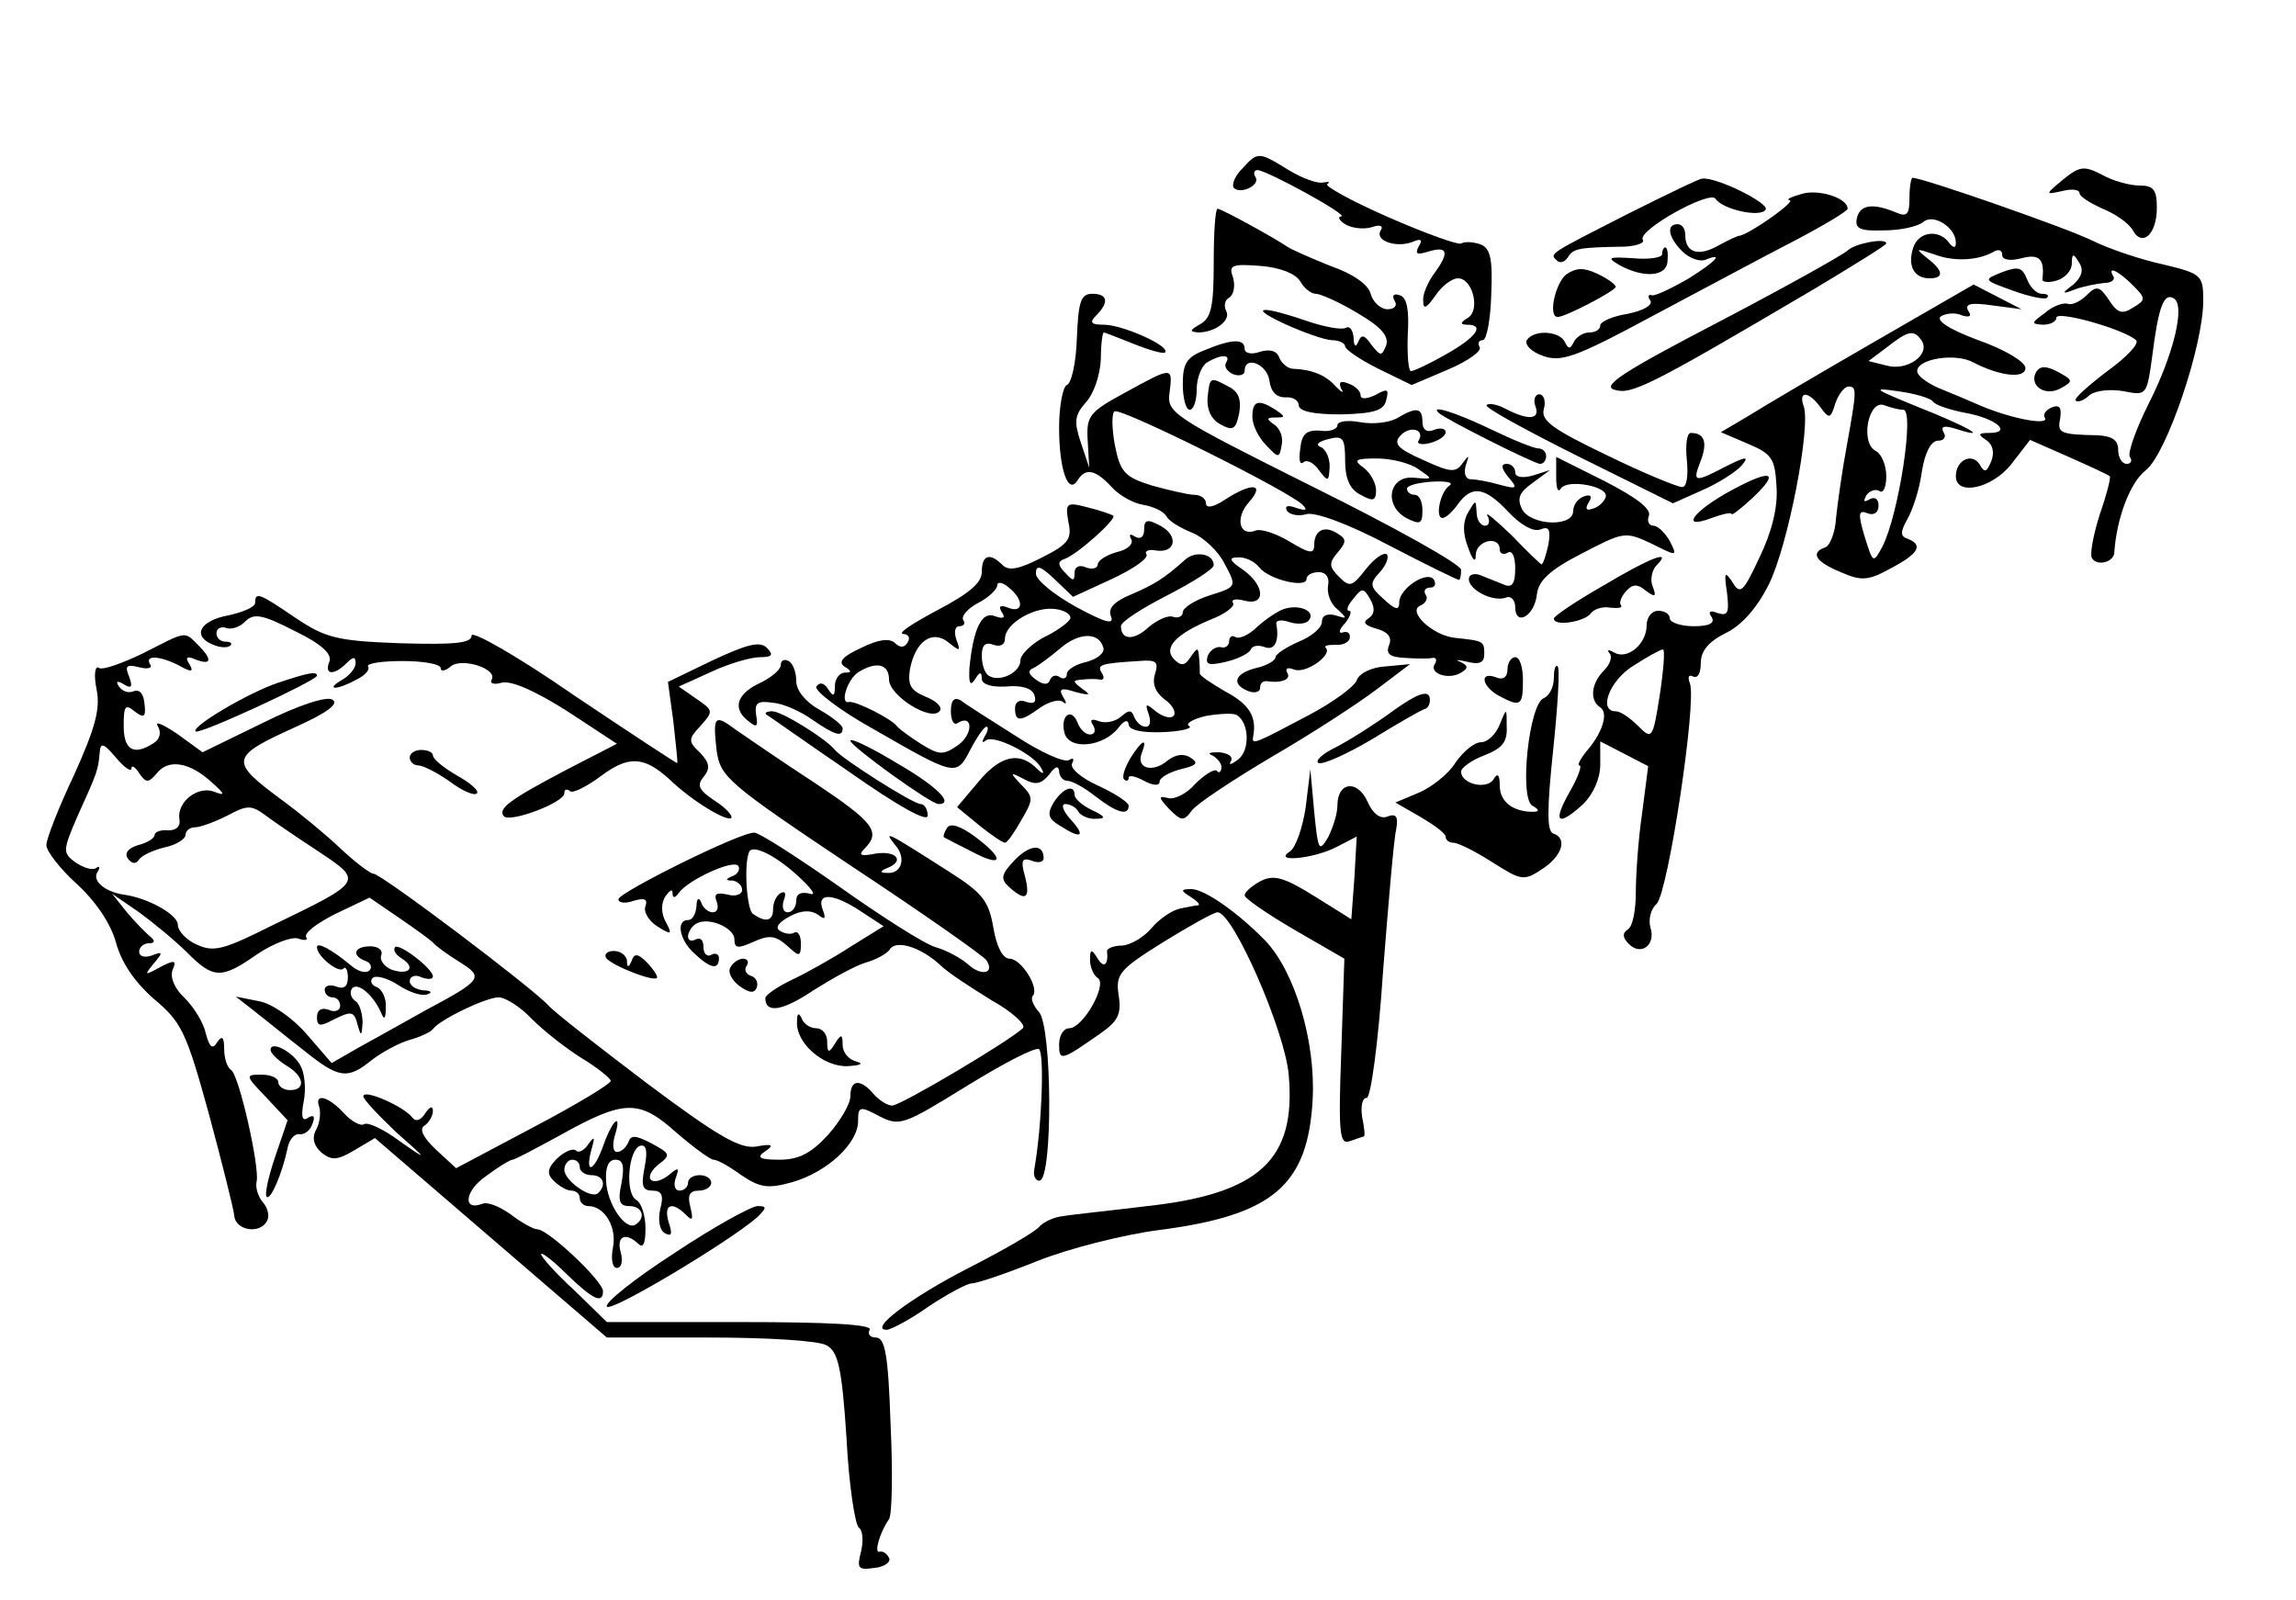 <?xml version="1.0" standalone="no"?>
<!DOCTYPE svg PUBLIC "-//W3C//DTD SVG 20010904//EN"
 "http://www.w3.org/TR/2001/REC-SVG-20010904/DTD/svg10.dtd">
<svg version="1.0" xmlns="http://www.w3.org/2000/svg"
 width="297pt" height="207pt" viewBox="0 0 297 207"
 preserveAspectRatio="xMidYMid meet">
<g transform="translate(0,207) scale(0.1,-0.1)"
fill="#000000" stroke="none">
<path d="M1607 1852 c-10 -10 -14 -21 -11 -25 9 -9 35 4 28 14 -3 5 -2 9 3 9
13 -1 119 -59 108 -60 -5 0 -3 -5 5 -10 8 -5 23 -7 34 -4 11 4 16 2 12 -4 -8
-13 19 -23 41 -15 11 5 14 3 8 -6 -5 -10 -2 -11 14 -6 24 7 26 -2 6 -29 -8
-11 -15 -27 -14 -35 0 -12 4 -10 16 7 8 12 21 22 29 22 19 0 29 -41 13 -51
-10 -6 -11 -9 -1 -9 23 0 12 -16 -27 -38 -21 -12 -42 -22 -46 -22 -3 0 -5 21
-4 47 2 32 -1 48 -10 51 -8 3 -11 0 -7 -7 4 -6 0 -11 -9 -11 -9 0 -19 9 -22
20 -3 12 -23 26 -52 36 -25 10 -50 21 -56 25 -16 11 -85 49 -90 49 -3 0 -5
-31 -5 -70 0 -55 -3 -71 -17 -79 -14 -8 -15 -10 -3 -11 22 0 43 16 36 28 -3 6
-2 14 4 17 6 4 8 15 5 26 -6 16 -2 18 36 15 25 -2 45 -10 51 -20 5 -9 14 -16
20 -16 6 0 31 -11 54 -25 31 -18 41 -30 37 -42 -6 -14 -7 -14 -19 1 -9 13 -13
14 -17 4 -3 -8 -6 -6 -6 5 -1 10 -5 16 -10 13 -5 -3 -28 1 -51 9 -23 8 -48 15
-54 14 -17 -1 66 -38 87 -39 9 0 17 -4 17 -8 0 -4 19 -17 43 -29 l43 -21 47
20 c26 11 44 24 41 29 -3 5 -1 9 4 9 5 0 10 26 11 59 2 46 -1 60 -14 65 -9 3
-20 4 -25 1 -4 -2 -46 13 -94 34 -48 21 -84 41 -79 43 4 3 2 3 -5 2 -7 -2 -27
5 -45 16 -39 24 -40 24 -60 2z"/>
<path d="M2669 1838 c-24 -20 -24 -20 -1 -15 12 3 22 2 22 -3 0 -4 14 -13 30
-20 17 -7 34 -19 39 -28 12 -22 31 -5 31 29 0 23 -4 29 -22 29 -13 0 -35 6
-49 14 -23 12 -29 11 -50 -6z"/>
<path d="M2105 1793 c-102 -52 -101 -51 -91 -60 4 -4 10 -2 14 4 7 12 15 13
74 14 16 1 26 5 23 9 -7 12 86 64 94 53 9 -14 59 -25 65 -14 5 8 -63 42 -82
40 -4 0 -47 -21 -97 -46z"/>
<path d="M2470 1814 c0 -21 -3 -25 -17 -19 -31 13 -47 10 -51 -7 -3 -14 4 -17
35 -16 21 0 44 5 51 11 13 11 42 -7 42 -27 0 -7 -3 -7 -8 -1 -13 19 -40 16
-47 -5 -8 -24 1 -40 21 -40 19 0 18 10 -3 26 -16 13 -15 13 9 5 26 -10 58 -8
78 4 6 3 10 1 10 -5 0 -6 10 -8 25 -4 23 6 30 -1 27 -27 -1 -4 8 -5 18 -2 11
3 20 13 20 22 0 13 2 14 9 2 7 -10 4 -19 -7 -29 -16 -12 -15 -13 3 -6 11 4 28
7 37 8 9 0 14 4 12 8 -9 15 6 8 25 -11 17 -17 17 -19 0 -29 -14 -9 -20 -7 -31
10 -12 18 -16 19 -29 6 -8 -8 -19 -13 -24 -11 -6 2 -20 -3 -30 -12 -18 -13
-18 -14 -2 -15 9 0 17 4 17 9 0 10 88 -15 103 -29 5 -4 -12 -22 -37 -40 -25
-19 -44 -36 -41 -38 2 -3 11 0 18 7 8 6 27 8 44 5 30 -6 30 -5 37 45 8 64 15
83 28 75 15 -9 0 -72 -33 -137 -16 -32 -27 -63 -24 -68 4 -5 1 -9 -4 -9 -6 0
-11 8 -11 18 0 13 -8 18 -27 19 -49 1 -52 3 -48 22 2 14 -1 18 -11 14 -7 -3
-12 -9 -9 -13 7 -11 -41 -2 -80 14 -16 7 -42 18 -57 24 -16 7 -28 16 -28 22 0
16 50 24 73 11 35 -18 67 -21 67 -7 0 8 -27 24 -61 36 -38 14 -56 26 -48 31 7
4 19 5 27 1 10 -3 13 -1 8 6 -5 9 3 11 31 7 l38 -5 -31 16 -31 16 -130 -75
c-71 -41 -144 -84 -163 -96 l-34 -20 35 -15 c31 -13 35 -19 37 -55 2 -27 -6
-59 -22 -92 -21 -45 -25 -49 -35 -32 -10 15 -11 13 -7 -14 3 -26 1 -30 -12
-26 -10 4 -13 2 -8 -5 5 -8 -3 -12 -23 -12 -17 0 -31 5 -31 10 0 6 -7 10 -15
10 -8 0 -15 -8 -15 -19 0 -24 -25 -45 -42 -35 -7 4 -10 4 -6 -1 4 -4 1 -14 -7
-22 -17 -17 -19 -39 -5 -48 11 -7 3 -33 -18 -57 -8 -10 -12 -18 -9 -18 4 0 -2
-16 -13 -35 -22 -39 -15 -45 18 -15 13 13 22 33 22 51 l0 30 31 -16 31 -16 -8
-62 c-5 -34 -8 -80 -8 -102 0 -22 -4 -43 -10 -47 -8 -5 -7 -11 1 -19 16 -16
35 -1 28 21 -3 10 0 24 8 31 15 16 52 261 43 285 -3 8 -2 12 4 9 6 -3 10 4 10
17 0 16 10 28 32 39 21 10 41 33 56 63 25 50 55 206 45 231 -7 20 7 19 22 -2
11 -15 13 -15 19 5 4 12 12 22 17 22 11 0 11 -4 -2 -76 -6 -32 -12 -75 -14
-94 -1 -19 -8 -36 -14 -38 -20 -7 -12 -19 20 -32 27 -12 36 -11 65 5 36 19 42
30 22 38 -10 3 -10 9 -1 25 7 12 16 39 19 62 4 25 12 40 21 40 8 0 11 5 7 11
-4 8 1 9 17 4 44 -14 15 3 -51 29 -56 23 -60 25 -25 20 22 -3 42 -9 45 -13 3
-5 22 -11 42 -15 40 -7 62 -26 31 -26 -14 0 -15 -2 -4 -9 9 -6 11 -16 7 -27
-6 -15 -9 -16 -15 -5 -10 16 -31 6 -31 -15 0 -26 47 -16 72 16 l24 31 50 -22
c27 -12 51 -23 53 -25 2 -1 -4 -24 -13 -50 -8 -25 -13 -51 -10 -56 7 -11 29
-5 29 8 3 43 20 90 41 106 27 22 74 161 74 219 0 33 -2 35 -52 47 -28 6 -70
20 -92 31 -35 17 -219 81 -232 81 -2 0 -4 -12 -4 -26z m16 -185 c11 -18 -19
-39 -45 -32 l-24 6 24 18 c28 22 35 23 45 8z m-24 -89 c15 0 -6 -136 -27 -177
-12 -22 -12 -22 -23 13 -9 30 -8 35 4 30 8 -3 14 1 14 10 0 9 -5 12 -12 8 -7
-4 -8 -3 -4 5 4 6 12 9 17 6 5 -4 9 5 9 19 0 14 -6 29 -14 33 -20 11 -9 66 11
59 8 -3 19 -6 25 -6z m-315 -369 c-9 -57 -10 -58 -28 -40 -11 11 -23 19 -29
19 -23 0 -8 40 23 59 17 11 35 21 38 21 3 0 1 -26 -4 -59z"/>
<path d="M2330 1819 c-14 -4 -20 -7 -15 -8 9 -1 -52 -44 -65 -46 -3 0 -15 -6
-28 -13 -25 -14 -42 -9 -42 14 0 8 -4 14 -10 14 -15 0 -12 -17 6 -35 9 -9 23
-14 30 -11 25 10 14 -2 -23 -25 -21 -12 -42 -22 -46 -21 -5 2 -6 -2 -2 -7 3
-6 -10 -13 -30 -17 -19 -3 -35 -10 -35 -15 0 -5 -6 -9 -14 -9 -8 0 -17 -6 -20
-12 -5 -10 -7 -10 -12 0 -7 14 -40 16 -49 2 -3 -6 6 -15 20 -20 24 -9 42 -3
144 52 64 34 146 78 183 97 38 20 68 38 68 41 0 14 -38 26 -60 19z"/>
<path d="M2390 1746 c-5 -5 -80 -47 -166 -92 -125 -65 -152 -83 -136 -88 22
-7 43 3 260 131 50 30 92 56 92 58 0 8 -41 0 -50 -9z"/>
<path d="M2150 1741 c0 -4 -17 -7 -37 -5 -33 2 -35 1 -18 -9 31 -17 61 -15 62
5 1 10 0 18 -3 18 -2 0 -4 -4 -4 -9z"/>
<path d="M2026 1715 c-14 -11 -24 -55 -11 -55 10 0 75 34 75 39 0 3 -11 11
-24 17 -17 8 -27 8 -40 -1z"/>
<path d="M2590 1718 c-25 -10 -25 -10 14 -24 22 -8 42 -12 44 -9 3 3 0 5 -7 5
-6 0 -15 8 -19 19 -6 15 -11 17 -32 9z"/>
<path d="M1393 1633 c-1 -32 -7 -59 -13 -61 -5 -2 -10 -27 -10 -55 0 -55 12
-88 24 -68 10 16 23 14 44 -9 10 -11 28 -21 41 -23 12 -2 26 -8 30 -15 3 -6
18 -15 33 -21 15 -6 34 -24 42 -40 16 -30 16 -30 -19 -41 -19 -6 -35 -16 -35
-22 0 -5 -6 -8 -12 -6 -7 3 -21 -4 -32 -13 -19 -18 -36 -17 -36 1 0 6 27 23
60 40 33 17 60 34 60 39 0 15 -24 19 -37 7 -28 -25 -40 -32 -70 -45 -22 -9
-30 -18 -26 -28 5 -12 -8 -8 -45 12 -29 16 -52 35 -52 43 0 12 6 10 24 -7 l24
-23 50 23 c28 13 48 27 45 32 -3 4 3 7 12 5 26 -4 30 19 6 32 -17 9 -21 8 -21
-5 0 -10 -5 -13 -12 -9 -6 4 -8 3 -5 -3 4 -6 -4 -14 -18 -17 -14 -4 -25 -11
-25 -16 0 -5 -7 -7 -15 -4 -9 4 -15 1 -15 -7 0 -11 -2 -11 -12 0 -10 10 -10
15 -1 18 17 6 68 52 63 56 -3 2 -18 7 -34 11 -27 7 -28 5 -24 -19 5 -22 0 -29
-34 -46 -29 -15 -43 -18 -51 -10 -17 17 -27 13 -27 -9 0 -14 -17 -28 -57 -49
-32 -17 -52 -30 -45 -31 7 0 10 -5 6 -11 -4 -7 -10 -7 -16 -1 -7 7 -22 5 -44
-6 -24 -11 -30 -18 -22 -24 10 -6 10 -8 1 -8 -7 0 -13 -8 -13 -17 0 -14 -2
-15 -9 -4 -5 8 -11 9 -15 3 -3 -5 29 -30 72 -54 108 -62 109 -63 127 -28 9 17
18 30 21 30 3 0 2 -6 -2 -12 -4 -7 -4 -10 1 -6 9 9 61 -17 71 -34 6 -10 4 -11
-7 0 -22 20 -46 14 -74 -20 l-27 -32 28 -23 c16 -13 31 -23 34 -23 3 0 12 13
21 29 16 27 16 30 0 46 -15 16 -15 17 4 7 15 -8 22 -6 32 6 8 11 12 12 13 5 0
-7 5 -13 11 -13 6 0 22 -9 36 -20 27 -21 43 -26 43 -12 0 4 -18 16 -40 26 -22
10 -37 23 -33 29 3 6 1 7 -4 4 -6 -4 -37 10 -69 31 -33 21 -65 41 -71 46 -9 5
-13 0 -13 -14 0 -12 4 -19 9 -15 20 12 20 -15 0 -29 -19 -13 -24 -13 -48 2
-14 9 -28 19 -31 23 -8 10 -54 33 -62 31 -12 -3 -2 30 13 39 23 14 39 10 39
-10 0 -21 56 -56 66 -40 3 5 -6 13 -19 18 -19 8 -23 15 -20 35 7 37 29 52 50
35 15 -12 16 -12 10 4 -3 9 -2 17 4 17 6 0 8 4 5 8 -3 5 6 15 19 22 14 7 25
18 25 23 0 5 7 4 15 -3 20 -16 19 -34 -1 -26 -10 4 -13 2 -8 -6 5 -7 2 -9 -9
-5 -17 7 -28 -16 -33 -67 -1 -20 1 -24 7 -15 6 10 9 11 9 1 0 -7 12 -11 31
-10 20 2 34 -2 37 -11 3 -9 0 -12 -10 -9 -9 4 -15 0 -15 -8 0 -18 7 -18 33 1
12 8 25 11 29 7 5 -4 5 -1 0 7 -6 10 -2 12 16 6 19 -5 21 -4 9 4 -13 10 -13
11 0 12 8 1 19 1 23 0 5 -1 6 3 2 9 -6 10 -2 12 48 15 23 2 26 -1 21 -17 -4
-13 1 -24 13 -33 10 -7 15 -17 11 -21 -4 -4 -14 -1 -23 6 -13 11 -14 10 -9 -4
3 -9 2 -16 -4 -16 -6 0 -12 6 -15 13 -3 9 -7 9 -17 0 -7 -6 -19 -9 -28 -6 -10
4 -13 2 -8 -5 4 -7 2 -12 -4 -12 -6 0 -13 7 -16 15 -8 21 -23 9 -17 -13 6 -23
51 -18 70 7 7 9 12 11 13 4 0 -7 16 -11 44 -10 24 1 40 5 34 8 -5 3 5 9 22 13
18 3 36 4 40 1 16 -10 17 -45 2 -57 -9 -7 -13 -8 -10 -3 4 6 -3 11 -15 12 -12
0 -16 -1 -9 -4 6 -3 12 -10 12 -15 0 -6 -3 -9 -6 -5 -3 3 -16 -5 -28 -17 -11
-13 -28 -21 -36 -18 -12 3 -11 0 2 -14 16 -16 19 -17 30 -2 7 9 54 40 103 69
50 29 110 68 134 86 l45 34 -32 -3 c-18 -1 -34 -9 -37 -18 -3 -8 -30 -28 -62
-45 -70 -37 -74 -39 -72 -28 5 26 -5 42 -35 58 -19 11 -34 21 -34 24 0 3 0 13
-1 21 -1 13 -2 13 -11 0 -7 -11 -12 -12 -21 -3 -15 15 2 33 48 52 18 7 31 17
28 21 -3 5 4 6 15 3 28 -7 26 20 -2 40 -18 12 -19 16 -7 16 9 1 22 -5 28 -13
13 -16 61 -27 61 -15 0 5 7 9 16 9 9 0 14 -7 12 -17 -2 -10 3 -24 12 -31 13
-12 13 -13 -2 -8 -11 3 -18 0 -18 -8 0 -8 -13 -19 -30 -26 -16 -7 -30 -16 -30
-20 0 -4 -11 -11 -25 -14 -28 -7 -33 -21 -10 -30 8 -3 15 -1 15 4 0 6 3 9 8 9
19 -3 33 2 27 11 -3 6 1 7 9 4 15 -6 50 19 41 28 -3 3 3 4 13 4 9 -1 18 4 18
9 1 6 -3 9 -9 7 -6 -2 -5 4 3 12 7 9 9 16 5 16 -4 0 -2 7 6 16 11 14 13 14 22
-2 6 -11 5 -19 -3 -24 -8 -5 -4 -9 10 -13 15 -4 21 -11 17 -21 -5 -12 1 -16
21 -17 15 -1 31 -1 35 0 5 1 6 -3 3 -8 -8 -12 18 -21 34 -11 10 6 9 9 -1 14
-8 3 -4 3 9 0 16 -4 22 -1 22 10 0 17 -1 17 -38 21 -29 3 -63 35 -44 42 6 3
10 9 6 14 -3 5 0 9 6 9 6 0 8 4 5 10 -8 13 -45 -11 -45 -29 0 -11 -5 -10 -20
4 -18 16 -19 20 -5 35 8 9 12 19 9 23 -4 3 -16 -5 -27 -19 -18 -23 -21 -24
-35 -10 -13 13 -13 18 -2 31 12 14 12 18 0 25 -17 11 -30 4 -30 -15 0 -12 -6
-11 -31 4 -18 11 -37 17 -44 15 -22 -9 -28 16 -9 37 21 24 3 25 -31 3 -15 -10
-25 -12 -25 -5 0 6 -7 11 -15 11 -8 0 -33 6 -55 12 -35 11 -41 17 -48 53 -4
22 -4 42 0 43 10 4 227 -104 243 -121 7 -7 4 -8 -8 -4 -11 4 -16 3 -12 -4 4
-5 15 -7 25 -4 11 3 53 -12 106 -40 48 -25 89 -45 91 -45 2 0 3 6 3 13 0 7
-86 55 -191 107 -184 92 -190 96 -186 123 4 33 4 33 -58 -1 -46 -25 -50 -30
-48 -62 l2 -35 -11 33 c-9 27 -8 35 7 52 10 11 18 35 19 55 0 19 2 35 4 35 1
0 19 -7 39 -15 20 -8 38 -13 40 -11 8 8 -55 36 -79 36 -17 0 -19 3 -10 12 17
17 15 28 -5 28 -15 0 -18 -10 -20 -57z m-9 -364 c-3 -5 -18 -16 -35 -24 -16
-9 -29 -22 -29 -29 0 -16 -27 -29 -41 -20 -5 3 -9 14 -9 26 0 14 5 18 15 14 9
-3 15 0 15 8 0 20 40 43 67 38 12 -2 20 -8 17 -13z m43 -36 c3 -7 -7 -15 -21
-19 -14 -3 -26 -10 -26 -16 0 -5 -4 -7 -9 -4 -5 4 -11 2 -13 -4 -2 -6 -9 -6
-18 1 -10 7 -11 12 -3 15 6 3 21 14 34 25 24 21 50 22 56 2z"/>
<path d="M1558 1617 c-23 -9 -28 -17 -28 -44 0 -18 4 -33 9 -33 5 0 9 12 9 26
0 15 6 30 13 35 18 11 32 11 25 0 -3 -5 1 -11 9 -15 8 -3 15 -1 15 4 0 21 29
9 32 -12 2 -15 9 -22 21 -22 9 1 17 -4 17 -10 0 -8 19 -12 54 -12 43 1 56 5
59 18 4 15 2 16 -14 7 -11 -5 -19 -6 -19 0 0 5 -7 12 -16 15 -10 4 -13 2 -9
-7 4 -6 1 -5 -7 3 -13 15 -31 22 -55 23 -7 0 -15 7 -18 14 -3 9 -12 12 -25 8
-11 -4 -20 -2 -20 4 0 13 -16 13 -52 -2z"/>
<path d="M2634 1589 c-10 -17 11 -33 32 -21 16 9 16 10 -4 21 -15 8 -23 8 -28
0z"/>
<path d="M1562 1555 c-1 -15 5 -28 17 -34 16 -9 20 -6 24 15 3 17 -1 28 -14
34 -24 13 -24 13 -27 -15z"/>
<path d="M1986 1545 c7 -18 -9 -19 -38 -4 -11 6 -22 8 -25 5 -3 -3 50 -32 118
-66 l123 -61 38 17 c21 9 44 24 51 32 10 12 6 12 -20 -1 -42 -22 -44 -21 -33
7 9 24 5 36 -13 36 -5 0 -7 -16 -5 -35 2 -20 0 -35 -6 -35 -6 0 -50 18 -97 41
-71 34 -86 45 -82 60 3 10 0 19 -6 19 -5 0 -8 -7 -5 -15z"/>
<path d="M1620 1531 c0 -11 8 -27 18 -37 16 -17 17 -17 20 1 2 9 -2 21 -10 26
-10 7 -10 9 2 9 13 0 13 1 0 10 -22 14 -30 12 -30 -9z"/>
<path d="M1807 1529 c-11 -6 -32 -8 -48 -5 -16 3 -29 1 -29 -4 0 -5 -10 -9
-22 -7 -18 1 -24 -4 -26 -23 -2 -14 -1 -22 4 -18 4 4 13 0 20 -10 12 -16 13
-15 14 5 0 12 -6 23 -12 25 -7 3 -2 7 10 10 19 5 22 2 22 -28 0 -23 6 -37 20
-44 16 -9 20 -8 20 6 0 9 -7 22 -16 29 -14 10 -11 12 17 12 19 0 43 -6 54 -14
19 -13 19 -13 -5 -11 -33 4 -41 -35 -11 -52 18 -9 21 -8 21 10 0 11 -4 20 -10
20 -5 0 -10 3 -10 8 0 4 15 8 33 9 17 1 28 -1 22 -5 -12 -8 -19 -42 -9 -42 4
0 13 8 20 18 18 25 35 22 65 -10 16 -17 32 -26 41 -23 12 5 14 0 11 -19 -3
-14 -7 -26 -9 -26 -1 0 -19 17 -39 38 -21 20 -34 31 -31 25 4 -7 2 -13 -3 -13
-6 0 -11 8 -11 18 -1 16 -1 16 -11 -1 -7 -12 -7 -27 0 -45 6 -17 10 -21 10 -9
1 18 31 25 31 6 0 -5 5 -7 10 -4 6 4 10 -5 10 -20 0 -20 -4 -26 -15 -21 -8 3
-22 9 -30 12 -8 3 -15 1 -15 -5 0 -14 31 -30 48 -24 6 3 12 -3 12 -12 0 -26
25 -12 28 16 2 18 17 32 58 53 54 28 56 29 90 13 34 -17 34 -17 24 3 -6 11
-16 20 -21 20 -6 0 -9 6 -6 13 3 9 -17 24 -58 45 l-62 31 0 -26 c0 -14 2 -21
6 -15 8 13 63 3 58 -11 -2 -6 -9 -13 -17 -15 -8 -3 -10 0 -5 8 5 8 3 11 -6 8
-8 -3 -14 -11 -14 -19 0 -21 -54 -19 -66 2 -7 14 -4 22 13 34 l23 17 -22 -7
c-14 -4 -23 -2 -23 4 0 6 -5 11 -11 11 -8 0 -7 -6 2 -17 13 -15 11 -16 -11
-10 -14 4 -30 7 -37 7 -7 0 -10 7 -7 18 5 14 4 14 -4 3 -9 -13 -16 -12 -51 4
-32 14 -39 21 -30 31 12 14 33 9 24 -6 -3 -4 4 -6 15 -3 11 3 20 9 20 14 0 5
-7 6 -15 3 -9 -4 -15 0 -15 10 0 19 -8 20 -33 5z"/>
<path d="M1861 1536 c8 -8 124 -66 131 -66 5 0 8 5 8 10 0 6 -5 10 -10 10 -6
0 -33 11 -62 25 -46 22 -79 32 -67 21z"/>
<path d="M2240 1436 c-50 -27 -68 -52 -26 -36 14 5 26 8 26 5 0 -2 12 7 27 21
36 34 25 38 -27 10z"/>
<path d="M2073 1312 c-35 -20 -63 -39 -63 -42 0 -11 41 -4 48 7 4 5 15 9 25 7
11 -1 16 0 14 3 -3 3 0 11 6 18 9 10 15 10 26 1 12 -9 14 -8 9 5 -4 9 -1 22 5
28 21 21 -8 10 -70 -27z"/>
<path d="M330 1290 c0 -5 -16 -12 -35 -16 -37 -7 -47 -27 -19 -38 9 -4 19 -4
22 -1 3 3 0 5 -6 5 -7 0 -12 5 -12 11 0 6 6 9 12 7 7 -3 19 1 26 9 11 10 22 8
63 -13 35 -17 49 -30 45 -40 -7 -17 6 -18 22 -2 9 9 12 9 12 0 0 -6 -8 -16
-17 -21 -24 -14 -7 -14 18 0 11 5 18 13 15 17 -2 4 18 7 45 7 27 0 49 -4 49
-9 0 -5 6 -4 13 2 14 12 61 -3 53 -17 -3 -5 3 -7 13 -4 13 3 44 -11 85 -37
l64 -42 -66 -34 c-72 -38 -89 -50 -80 -60 9 -8 78 18 78 30 0 5 3 6 7 3 3 -4
21 5 40 19 36 27 56 26 89 -4 29 -28 74 -55 80 -50 2 3 -7 13 -21 22 -21 14
-24 20 -15 31 9 11 8 18 -4 31 -16 15 -16 18 0 35 17 19 17 20 -5 35 l-23 16
42 19 c23 11 52 19 63 19 16 0 18 3 9 12 -9 9 -25 5 -70 -16 l-58 -28 7 -51
c3 -29 6 -53 5 -54 0 -1 -61 39 -134 88 -72 50 -132 84 -132 77 0 -10 -22 -12
-92 -10 -83 3 -97 7 -136 33 -47 32 -52 34 -52 19z"/>
<path d="M1660 1282 c-8 -3 -23 -13 -34 -23 -10 -10 -23 -16 -28 -13 -4 3 -8
0 -8 -5 0 -6 -5 -10 -11 -8 -6 1 -14 -4 -17 -12 -3 -11 2 -12 24 -7 16 4 30
11 32 16 2 5 10 6 18 3 13 -5 19 8 15 30 -1 5 7 6 18 2 11 -3 22 -2 25 4 7 11
-14 20 -34 13z"/>
<path d="M185 1225 c-27 -13 -52 -22 -57 -19 -5 4 -7 -9 -3 -28 5 -25 -2 -50
-29 -110 -20 -42 -36 -83 -36 -91 0 -8 18 -31 39 -50 25 -23 44 -51 51 -76 7
-26 24 -51 49 -73 36 -30 42 -43 71 -148 17 -63 32 -123 33 -132 1 -19 32 -25
42 -8 4 6 2 17 -5 25 -6 7 -10 19 -8 27 4 19 -23 138 -33 144 -5 3 -9 15 -9
27 0 16 -3 18 -9 9 -6 -10 -10 -7 -15 12 -3 14 -16 34 -27 45 -13 12 -19 26
-16 36 6 13 3 14 -16 4 -20 -11 -21 -11 -8 5 12 14 12 16 -3 10 -9 -3 -16 -1
-16 5 0 6 6 11 13 11 7 0 8 3 2 8 -5 4 -19 18 -30 31 l-20 25 35 -24 c19 -14
47 -37 62 -52 34 -34 44 -35 91 -2 21 14 45 23 53 20 8 -3 13 -2 10 2 -3 5 14
18 38 30 l44 21 38 -26 c22 -15 41 -29 44 -32 3 -4 18 -15 34 -25 32 -20 31
-23 -44 -63 -30 -17 -70 -39 -88 -49 l-33 -19 -32 37 c-18 21 -45 40 -62 43
l-30 6 23 -18 c13 -10 41 -33 63 -50 47 -38 58 -40 90 -14 13 10 35 22 49 26
14 4 27 10 30 14 10 13 69 41 85 41 9 0 29 -13 43 -28 15 -15 44 -38 65 -51
20 -12 37 -26 37 -29 0 -4 -45 -31 -100 -60 l-100 -53 -26 24 c-17 16 -22 27
-15 31 6 4 11 13 11 19 0 7 -4 6 -10 -3 -6 -10 -13 -11 -17 -5 -11 14 -63 37
-63 27 0 -4 19 -24 42 -46 42 -37 42 -38 5 -12 -20 15 -41 25 -46 22 -4 -3
-16 3 -26 14 -20 22 -39 27 -32 8 2 -7 1 -20 -4 -29 -6 -11 -3 -21 7 -30 13
-10 20 -10 42 3 l27 16 150 -129 150 -129 133 0 c73 0 141 -4 151 -10 15 -8
20 -28 26 -120 3 -60 11 -112 16 -116 5 -3 6 -17 3 -30 -6 -23 -4 -25 17 -22
13 1 22 8 19 13 -3 6 -8 9 -12 8 -8 -3 0 25 12 42 4 6 5 61 2 123 -3 89 -7
112 -19 112 -8 0 -11 5 -8 10 4 7 -54 10 -167 10 l-173 0 -42 41 c-24 22 -43
43 -43 47 0 3 15 -8 33 -26 34 -33 47 -39 47 -22 0 13 -71 80 -85 80 -5 0 -21
9 -34 19 -14 10 -30 17 -37 14 -26 -10 -23 17 5 36 16 12 31 21 34 21 3 0 31
15 64 33 81 45 100 45 148 2 22 -19 44 -35 48 -35 5 0 21 -9 36 -20 24 -16 34
-18 66 -9 45 13 85 50 85 79 0 19 2 20 28 6 26 -13 31 -11 112 39 47 29 89 51
94 48 7 -5 4 -98 -6 -155 -2 -9 2 -16 7 -15 17 3 16 199 -1 218 -8 9 -11 18
-8 21 9 10 -15 48 -30 48 -9 0 -17 16 -21 40 -6 35 -14 45 -58 73 -83 53 -84
53 -69 34 15 -17 8 -38 -11 -36 -9 0 -9 2 0 6 24 9 13 23 -14 19 -20 -4 -23
-2 -15 6 22 22 13 34 -65 86 -43 28 -88 59 -101 68 -28 21 -30 18 -25 -27 5
-34 14 -42 174 -149 94 -62 172 -117 175 -122 11 -17 -6 -21 -23 -6 -10 9 -29
19 -43 23 -14 4 -69 39 -124 78 -54 38 -104 70 -110 70 -16 2 -175 -77 -176
-86 0 -5 9 -6 20 -2 14 4 18 2 15 -7 -3 -7 4 -19 15 -26 19 -12 20 -11 11 6
-6 11 -6 24 0 33 5 7 9 10 9 4 0 -7 3 -7 8 0 12 17 71 44 77 35 3 -4 -1 -11
-7 -13 -10 -4 -10 -6 0 -6 6 -1 12 -6 12 -12 0 -6 -9 -9 -19 -6 -14 3 -18 1
-14 -9 3 -8 1 -14 -5 -14 -6 0 -13 6 -15 13 -3 7 -6 5 -6 -5 -1 -10 -5 -18
-11 -18 -16 0 -11 -26 8 -43 21 -20 32 -22 32 -6 0 5 -5 7 -10 4 -5 -3 -10 1
-10 10 0 9 -4 13 -10 10 -5 -3 -10 -2 -10 4 0 5 5 13 10 16 16 10 50 -5 50
-20 0 -12 5 -12 25 -3 20 9 28 8 43 -5 16 -15 18 -15 18 3 0 10 -4 16 -8 14
-4 -3 -13 -2 -19 2 -7 4 -2 11 13 19 15 8 27 8 36 2 9 -7 11 -6 6 7 -8 22 14
21 50 -3 l29 -19 -42 -26 c-23 -15 -57 -34 -76 -43 -19 -9 -35 -20 -35 -24 0
-20 22 -17 62 10 24 15 54 32 68 36 14 4 28 12 31 17 8 13 40 3 65 -20 10 -10
41 -30 67 -46 27 -15 45 -32 40 -36 -18 -17 -158 -100 -169 -100 -6 0 -17 7
-24 15 -17 20 -30 19 -30 -3 0 -10 -13 -32 -29 -50 -22 -24 -38 -32 -63 -32
-26 0 -30 3 -18 11 12 8 9 10 -12 6 -21 -3 -49 13 -140 81 -62 47 -120 92
-128 101 -22 24 -217 171 -227 171 -4 0 -24 15 -43 33 -19 18 -53 46 -75 62
-69 51 -68 56 18 95 40 18 56 30 47 35 -7 5 -44 -7 -90 -30 l-78 -38 -33 24
c-18 12 -29 17 -25 10 5 -8 3 -17 -5 -22 -26 -17 -39 -9 -39 22 0 26 2 29 14
19 12 -9 15 -8 13 9 -1 13 -6 20 -14 17 -7 -3 -15 0 -19 6 -5 7 -2 8 6 3 10
-6 12 -4 7 10 -6 14 -3 16 13 12 11 -3 18 -1 14 4 -7 12 13 11 38 -2 16 -9 19
-8 13 2 -6 9 -3 11 8 6 21 -8 22 0 3 19 -18 18 -14 18 -71 -11z m-15 -149 c0
5 5 2 10 -6 9 -13 12 -13 23 0 15 19 43 14 71 -12 17 -15 18 -18 3 -12 -21 8
-48 -13 -45 -35 2 -10 -4 -15 -14 -15 -10 1 -18 -2 -18 -6 0 -4 -9 -10 -21
-13 -13 -4 -18 -10 -14 -17 5 -7 10 -8 14 -3 3 6 18 13 34 17 15 3 27 11 27
16 0 6 6 10 13 10 6 0 25 7 41 15 26 14 31 14 50 0 12 -9 43 -30 69 -47 57
-38 57 -38 -61 -95 -62 -31 -75 -35 -97 -25 -14 6 -25 18 -25 26 0 13 -39 35
-71 39 -24 4 -40 18 -33 29 4 6 3 9 -2 5 -5 -3 -17 1 -27 8 -16 12 -16 15 4
61 25 55 26 58 28 81 1 13 5 12 21 -7 11 -13 20 -19 20 -14z m860 -137 c19
-17 27 -28 18 -25 -12 3 -18 0 -18 -9 0 -8 -5 -15 -11 -15 -6 0 -8 7 -5 16 3
8 2 12 -4 9 -6 -3 -10 -13 -10 -21 0 -15 -9 -18 -26 -6 -8 5 -12 64 -5 80 4
10 32 -3 61 -29z"/>
<path d="M1010 1210 c0 -6 -11 -15 -24 -22 -32 -14 -39 -33 -20 -49 13 -11 15
-10 12 7 -2 15 2 18 22 15 14 -1 37 -12 51 -22 29 -20 39 -23 39 -11 0 4 -14
15 -30 24 -18 10 -30 25 -30 37 0 11 -4 23 -10 26 -5 3 -10 1 -10 -5z"/>
<path d="M1950 1204 c0 -10 -6 -14 -15 -10 -22 8 -18 -12 4 -24 28 -15 31 -13
31 20 0 17 -4 30 -10 30 -5 0 -10 -7 -10 -16z"/>
<path d="M2010 1193 c0 -12 -6 -23 -13 -26 -19 -7 -32 -128 -15 -139 9 -5 10
-8 1 -8 -26 0 -43 13 -43 34 0 14 -3 17 -8 8 -9 -14 -42 -6 -42 10 0 5 14 15
30 21 23 9 30 17 29 37 0 25 0 25 -9 3 -5 -13 -16 -23 -24 -23 -9 0 -23 -12
-33 -26 -9 -15 -31 -32 -47 -39 l-31 -13 33 -19 c17 -10 32 -21 32 -25 0 -5 5
-8 10 -8 6 0 28 -11 50 -25 38 -24 41 -25 65 -9 26 17 33 40 14 46 -8 3 -8 31
0 107 6 57 9 106 6 109 -3 3 -5 -4 -5 -15z"/>
<path d="M360 1187 c-39 -13 -113 -57 -107 -63 4 -5 157 66 157 72 0 6 -11 4
-50 -9z"/>
<path d="M1804 1152 c-23 -17 -56 -38 -75 -48 -19 -9 -29 -19 -23 -21 6 -2 37
12 69 31 31 19 62 37 68 39 5 1 8 9 6 16 -3 8 -17 3 -45 -17z"/>
<path d="M991 1146 c2 -1 50 -35 107 -74 64 -45 102 -66 102 -57 0 8 -4 15 -9
15 -10 0 -101 58 -111 70 -12 15 -69 50 -81 50 -7 0 -10 -2 -8 -4z"/>
<path d="M1100 1112 c0 -7 104 -82 114 -82 21 0 -2 23 -54 53 -33 20 -60 33
-60 29z"/>
<path d="M1462 1089 c-7 -12 -11 -24 -8 -27 3 -3 6 -2 6 2 0 4 9 2 20 -4 11
-6 20 -7 20 -1 0 5 12 12 27 16 21 5 24 8 13 15 -9 6 -20 4 -30 -4 -19 -16
-41 -10 -33 10 8 21 0 17 -15 -7z"/>
<path d="M530 1090 c0 -5 5 -10 11 -10 6 0 24 -9 41 -21 16 -12 32 -19 35 -15
3 3 -8 13 -26 23 -17 10 -31 21 -31 26 0 4 -7 7 -15 7 -8 0 -15 -4 -15 -10z"/>
<path d="M1689 1026 c-4 -27 -13 -52 -20 -57 -24 -15 29 -10 59 5 l27 14 -3
-53 -4 -54 -48 30 c-40 25 -53 28 -70 19 -11 -6 -20 -14 -20 -18 0 -4 29 -24
65 -45 l64 -37 -4 -121 c-4 -106 -2 -120 11 -115 9 3 17 6 18 6 2 0 1 11 -2
25 -2 14 0 25 6 25 5 0 15 71 21 163 7 89 14 172 17 184 3 17 0 21 -11 17 -9
-4 -19 3 -26 19 -13 29 -39 26 -39 -5 0 -11 -6 -29 -12 -41 -12 -20 -13 -17
-18 33 l-5 55 -6 -49z"/>
<path d="M1363 1032 c-9 -15 -7 -21 8 -30 28 -18 34 -14 14 8 -10 11 -13 20
-7 20 6 0 14 -4 17 -10 3 -5 14 -10 23 -9 13 0 12 3 -5 11 -13 6 -23 15 -23
20 0 14 -15 9 -27 -10z"/>
<path d="M1225 999 c-4 -6 -5 -11 -4 -12 2 -1 19 -10 37 -19 40 -21 42 -9 3
20 -19 14 -32 18 -36 11z"/>
<path d="M1312 957 c-17 -18 -18 -24 -7 -34 22 -20 28 -15 21 13 -6 21 -4 25
8 21 9 -4 16 -2 16 3 0 19 -18 18 -38 -3z"/>
<path d="M1540 910 c8 -5 13 -10 10 -11 -3 0 -13 -2 -23 -4 -10 -2 -27 -13
-37 -25 -10 -12 -27 -22 -38 -23 -12 0 -20 -4 -20 -7 2 -18 -4 -23 -12 -10 -8
13 -10 13 -10 -2 0 -9 5 -20 10 -23 13 -8 -19 -65 -37 -65 -7 0 -13 -9 -13
-21 0 -22 3 -21 53 14 23 16 28 25 24 50 -4 27 1 33 57 68 34 21 66 39 71 39
20 0 87 -153 92 -210 10 -110 -38 -154 -183 -170 -49 -6 -98 -11 -109 -13 -11
-1 -24 -7 -30 -13 -5 -7 -47 -31 -92 -54 -76 -39 -130 -80 -106 -80 5 0 30 13
54 30 24 16 50 30 56 30 7 0 45 13 85 29 40 16 111 34 157 40 148 19 193 58
199 169 4 75 -23 165 -61 205 -36 37 -79 67 -96 67 -14 0 -14 -2 -1 -10z"/>
<path d="M410 845 c0 -12 28 -34 34 -28 3 4 6 -2 6 -11 0 -12 -5 -16 -15 -12
-8 3 -15 1 -15 -4 0 -6 5 -10 10 -10 6 0 10 -5 10 -11 0 -6 -7 -9 -15 -5 -9 3
-15 0 -15 -10 0 -11 4 -12 19 -4 26 13 29 13 34 -7 4 -14 5 -13 6 4 0 12 -4
25 -9 28 -6 4 -8 11 -5 16 7 10 28 -8 38 -31 4 -10 6 -8 6 7 1 12 -5 23 -11
26 -7 2 -10 8 -6 12 4 4 19 0 33 -9 15 -10 32 -15 38 -12 7 2 4 5 -5 5 -10 1
-18 6 -18 12 0 6 7 9 15 5 8 -3 15 -3 15 1 0 10 -43 43 -49 38 -3 -4 1 -10 9
-15 19 -12 8 -22 -14 -14 -9 4 -15 12 -13 18 3 7 -4 12 -14 12 -21 0 -25 -12
-6 -19 6 -2 9 -8 5 -12 -5 -5 -16 -1 -25 7 -24 20 -43 30 -43 23z"/>
<path d="M784 831 c7 -10 66 -33 66 -25 0 3 -6 12 -14 20 -11 11 -16 11 -19 1
-4 -9 -6 -9 -6 1 -1 6 -8 12 -17 12 -8 0 -13 -4 -10 -9z"/>
<path d="M945 819 c-4 -6 1 -16 11 -24 14 -10 20 -10 23 -2 2 6 -1 13 -8 15
-6 2 -9 8 -5 13 3 5 1 9 -5 9 -5 0 -13 -5 -16 -11z"/>
<path d="M1031 749 c-2 -28 34 -59 65 -58 17 1 22 3 12 6 -10 2 -18 12 -18 21
0 15 -2 15 -10 2 -8 -13 -10 -12 -10 3 0 9 -6 17 -14 17 -8 0 -17 6 -19 13 -4
8 -6 6 -6 -4z"/>
<path d="M350 712 c0 -4 9 -13 20 -20 24 -14 26 -32 5 -32 -8 0 -15 5 -15 10
0 6 -10 10 -22 10 -21 0 -21 -1 6 -29 l28 -30 -16 -47 c-9 -26 -14 -50 -11
-52 5 -5 20 30 27 63 2 11 9 19 15 18 6 -1 14 4 17 13 4 10 2 13 -6 8 -7 -5
-9 2 -5 22 3 16 1 36 -4 45 -9 18 -39 34 -39 21z"/>
<path d="M781 590 c-12 -35 -25 -41 -16 -7 5 17 4 18 -4 7 -5 -8 -13 -12 -16
-8 -4 3 -14 -1 -24 -10 -13 -13 -14 -20 -5 -29 7 -7 17 -13 23 -13 6 0 11 -4
11 -10 0 -5 5 -10 11 -10 21 0 37 -27 32 -53 -3 -15 -1 -27 5 -27 6 0 8 9 5
20 -6 21 6 27 23 11 6 -6 9 1 9 20 0 16 -5 33 -12 37 -15 9 -10 65 5 70 8 2
10 -6 6 -27 -5 -25 -3 -31 10 -31 12 0 15 -6 10 -24 -3 -14 -1 -27 6 -31 9 -5
10 -1 5 14 -7 23 4 28 22 10 9 -9 10 -7 6 10 -4 15 -1 21 11 21 9 0 16 5 16
10 0 6 -7 10 -15 10 -8 0 -15 -4 -15 -10 0 -5 -5 -10 -11 -10 -6 0 -8 7 -5 16
5 14 4 15 -9 4 -9 -7 -19 -10 -23 -6 -4 4 1 13 10 20 16 12 15 14 -9 27 -21
11 -27 11 -30 2 -3 -7 -9 -13 -15 -13 -5 0 -6 9 -3 20 10 32 -2 23 -14 -10z
m-31 -30 c0 -5 7 -10 15 -10 15 0 20 -12 9 -23 -9 -9 -44 16 -44 30 0 7 5 13
10 13 6 0 10 -4 10 -10z m54 -20 c-5 -23 -3 -30 10 -30 17 0 22 -15 8 -24 -13
-8 -37 27 -38 57 -1 17 3 27 12 27 10 0 12 -8 8 -30z"/>
<path d="M872 449 c-51 -33 -90 -64 -87 -69 5 -8 160 85 195 116 12 12 12 14
0 14 -8 0 -57 -27 -108 -61z"/>
</g>
</svg>
